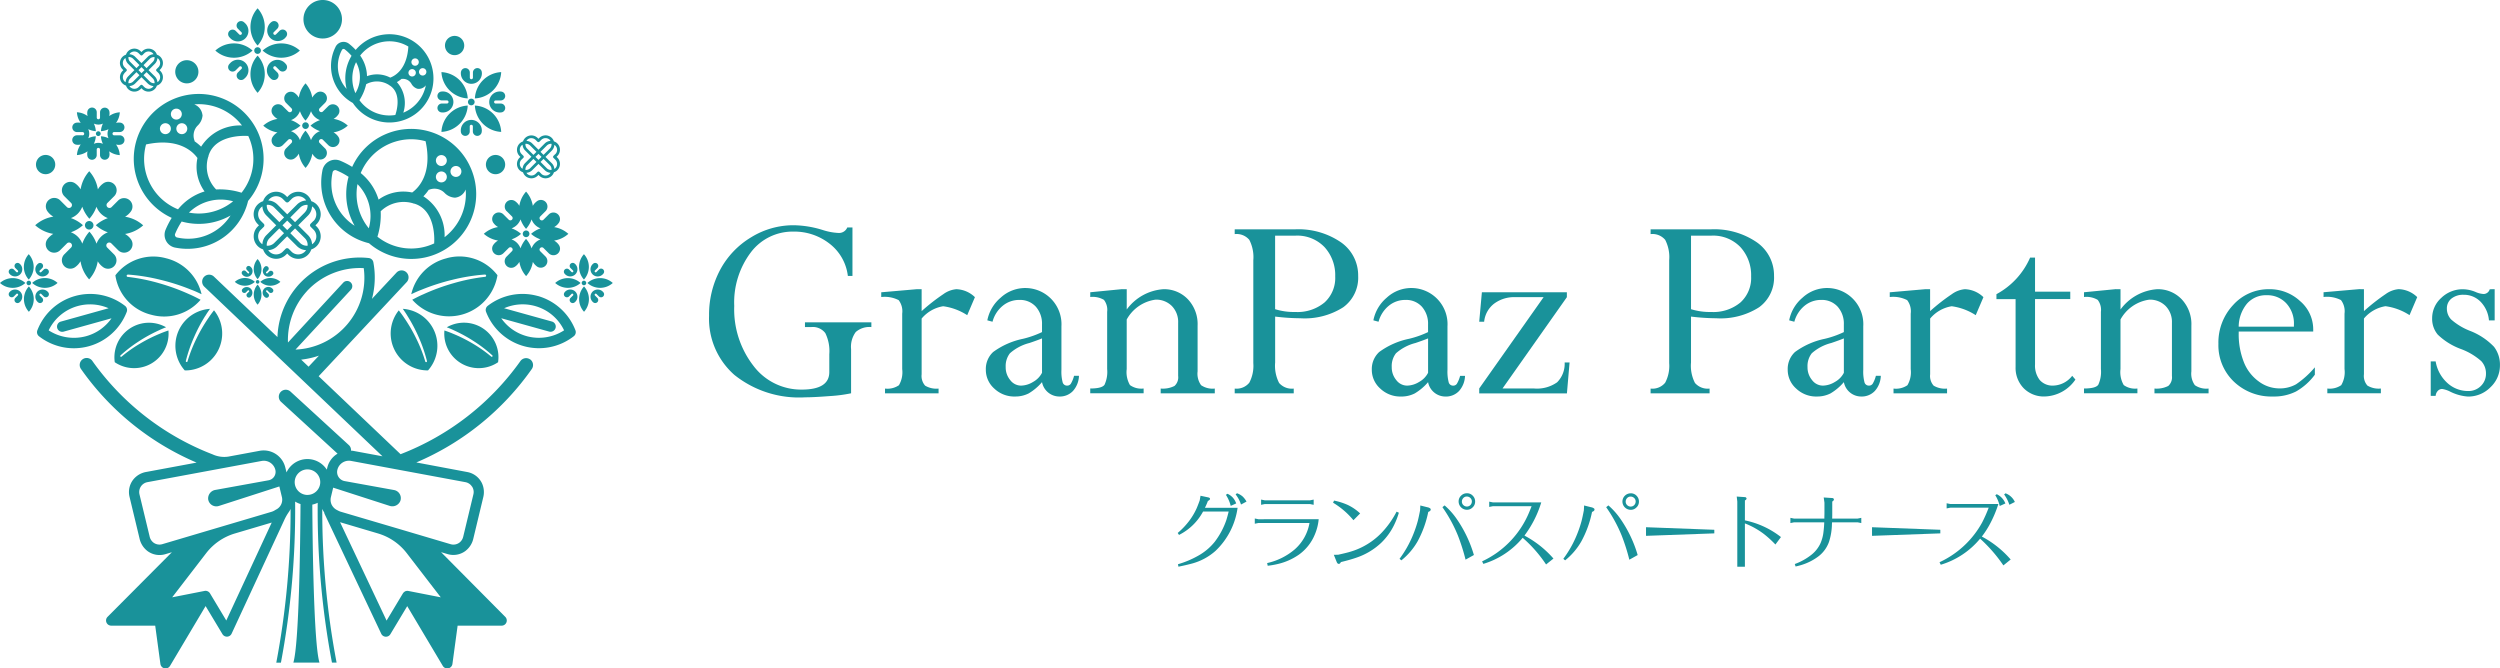 <svg xmlns="http://www.w3.org/2000/svg" width="203" height="54.276"><defs><clipPath id="a"><path data-name="長方形 24834" fill="none" d="M0 0h203v54.276H0z"/></clipPath></defs><g data-name="グループ 25681"><g data-name="グループ 25680" clip-path="url(#a)" fill="#19929a"><path data-name="パス 10272" d="M97.842 41.233h2.65a5.937 5.937 0 01-1.786 3.492 4.715 4.715 0 01-1.9 1.031q-.48.131-1.116.259l-.04-.2a7.61 7.61 0 001.633-.685 4.576 4.576 0 001.348-1.129 6.266 6.266 0 00.951-1.779q.1-.332.186-.685h-2.079a4.507 4.507 0 01-1.953 1.9l-.106-.161a6.052 6.052 0 00.983-1.049 5.385 5.385 0 00.539-.917q.1-.225.265-.677l.065-.378.625.133c.1.023.146.062.146.119s-.057.119-.172.172a5.392 5.392 0 01-.239.552m1.7-1.049l.127-.088a1.347 1.347 0 01.425.3 1.457 1.457 0 01.285.484l-.444.2a3.014 3.014 0 00-.393-.9m1.674.551l-.446.239a2.629 2.629 0 00-.438-.823l.113-.094a1.491 1.491 0 01.438.247 1.615 1.615 0 01.333.431"/><path data-name="パス 10273" d="M107.077 42.161a4.112 4.112 0 01-.313 1.241 3.777 3.777 0 01-1.3 1.641 4.972 4.972 0 01-1.726.758 6.858 6.858 0 01-.8.139l-.046-.219a5.166 5.166 0 002.238-1.109 3.69 3.69 0 001.2-2.145h-4.149l-.292.06v-.426l.292.061zm-.7-1.535l.292-.06v.425l-.292-.061h-3.682l-.294.061v-.426l.292.06z"/><path data-name="パス 10274" d="M108.324 40.647a5.3 5.3 0 011.109.352 3.944 3.944 0 011.01.691l-.544.551a6.442 6.442 0 00-1.654-1.421zm.559 4.987c-.045.1-.1.153-.172.153s-.126-.049-.167-.146l-.237-.59.353-.007q.537-.119.836-.2c.2-.056.4-.118.585-.19a5.78 5.78 0 002.351-1.666 7.352 7.352 0 00.97-1.441l.186.086a6.345 6.345 0 01-.4 1.023 5.118 5.118 0 01-1.036 1.421 5.465 5.465 0 01-2.026 1.209c-.314.11-.727.228-1.235.352"/><path data-name="パス 10275" d="M113.643 45.375a8.682 8.682 0 00.97-1.647 9.6 9.6 0 00.512-1.428c.057-.226.118-.513.186-.864l.019-.391.585.146a.477.477 0 01.239.113.14.14 0 01.02.073c0 .076-.065.139-.2.192a8.52 8.52 0 01-.862 2.384 5.427 5.427 0 01-1.322 1.548zm3.48-4.19l.179-.147a5.908 5.908 0 011.03 1.17 10.138 10.138 0 011.349 2.858l-.678.378a15.978 15.978 0 00-.618-1.952 11.562 11.562 0 00-1.262-2.311m2-1.129a.631.631 0 01.484.219.654.654 0 01.174.451.637.637 0 01-.227.5.628.628 0 01-.444.172.677.677 0 01-.67-.678.642.642 0 01.224-.491.65.65 0 01.459-.172m-.02.265a.376.376 0 00-.292.133.4.4 0 00-.106.272.385.385 0 00.131.3.4.4 0 00.273.107.388.388 0 00.3-.133.414.414 0 00.106-.28.376.376 0 00-.133-.292.394.394 0 00-.279-.106"/><path data-name="パス 10276" d="M123.788 43.489l.08.046a8.213 8.213 0 012.273 1.82l-.6.479a10.783 10.783 0 00-1.9-2.165 6.627 6.627 0 01-3.194 2.119l-.1-.207a7.583 7.583 0 003.818-3.978c.062-.146.129-.312.2-.5h-3.14l-.3.06v-.429l.3.061h3.925a8.719 8.719 0 01-1.361 2.689"/><path data-name="パス 10277" d="M126.942 45.375a8.681 8.681 0 00.97-1.647 9.6 9.6 0 00.512-1.428c.057-.226.118-.513.186-.864l.019-.391.585.146a.484.484 0 01.239.113.14.14 0 01.02.073c0 .076-.065.139-.2.192a8.478 8.478 0 01-.864 2.384 5.4 5.4 0 01-1.321 1.547zm3.48-4.19l.179-.147a5.908 5.908 0 011.03 1.17 10.1 10.1 0 011.348 2.862l-.677.378a15.978 15.978 0 00-.618-1.952 11.562 11.562 0 00-1.262-2.311m2-1.129a.632.632 0 01.486.219.654.654 0 01.174.451.637.637 0 01-.227.5.628.628 0 01-.444.172.677.677 0 01-.67-.678.675.675 0 01.682-.663m-.019.265a.376.376 0 00-.292.133.4.4 0 00-.106.272.385.385 0 00.131.3.4.4 0 00.273.107.388.388 0 00.3-.133.414.414 0 00.106-.28.376.376 0 00-.133-.292.394.394 0 00-.279-.106"/><path data-name="パス 10278" d="M139.202 43.018v.292l-5.546.2v-.7z"/><path data-name="パス 10279" d="M141.686 42.254a7.052 7.052 0 012.928 1.355l-.451.605a8.485 8.485 0 00-.923-.844 6.334 6.334 0 00-1.554-.87v3.52h-.618v-5.3l-.046-.4.665.046a.132.132 0 01.1.046.1.1 0 01.033.066c0 .058-.045.111-.133.159z"/><path data-name="パス 10280" d="M148.131 42.413h-2.457l-.293.06v-.424l.293.06h2.464c0-.186.007-.325.007-.419v-.876l-.06-.419.7.046a.142.142 0 01.1.046.112.112 0 01.028.073c0 .054-.045.109-.134.166v.963c0 .094 0 .234-.007.419h2.072l.293-.06v.425l-.293-.06h-2.079q-.006.034-.012.159a4.944 4.944 0 01-.24 1.434 2.564 2.564 0 01-.811 1.136 4.409 4.409 0 01-1.375.718 5.266 5.266 0 01-.524.139l-.066-.2a4.831 4.831 0 001.341-.744 2.546 2.546 0 00.758-.97 3.257 3.257 0 00.212-.75 8.492 8.492 0 00.08-.923"/><path data-name="パス 10281" d="M157.554 43.018v.292l-5.546.2v-.7z"/><path data-name="パス 10282" d="M160.921 43.566l.086.046a8.128 8.128 0 012.26 1.82l-.592.479a12.008 12.008 0 00-1.3-1.6q-.306-.318-.59-.572a6.607 6.607 0 01-3.195 2.119l-.1-.206a7.578 7.578 0 002.091-1.434 7.483 7.483 0 001.369-1.794 11.009 11.009 0 00.531-1.2h-3.114l-.3.06v-.418l.3.06h3.9a9.483 9.483 0 01-.756 1.754 7.6 7.6 0 01-.585.889m1.089-3.354l.121-.085a1.377 1.377 0 01.7.75l-.458.206a2.884 2.884 0 00-.36-.87m1.588.545l-.446.226a2.941 2.941 0 00-.425-.837l.114-.093a1.347 1.347 0 01.756.7"/><path data-name="パス 10283" d="M70.755 26.172v.386a1.684 1.684 0 00-1.266.4 2.019 2.019 0 00-.381 1.393v3.584a11.757 11.757 0 01-1.741.227q-1.28.1-1.981.1a8.4 8.4 0 01-5.75-1.816 6.073 6.073 0 01-2.06-4.79 7.742 7.742 0 01.9-3.746 6.828 6.828 0 012.52-2.644 6.527 6.527 0 013.432-.977 8.274 8.274 0 012.374.386 4.869 4.869 0 001.249.239.726.726 0 00.748-.443h.421v3.935h-.374a3.88 3.88 0 00-1.481-2.616 4.63 4.63 0 00-2.934-.984 4.246 4.246 0 00-3.462 1.685 6.752 6.752 0 00-1.349 4.353 7.479 7.479 0 001.561 4.862 4.841 4.841 0 003.921 1.929q2.237 0 2.237-1.422v-1.448a3.3 3.3 0 00-.324-1.717 1.267 1.267 0 00-1.141-.49h-.511v-.386z"/><path data-name="パス 10284" d="M74.837 23.483v1.78a15.823 15.823 0 011.766-1.38 2.1 2.1 0 011.051-.4 2.26 2.26 0 011.509.647l-.625 1.463a4.724 4.724 0 00-1.952-.726 2.888 2.888 0 00-1.749 1v4.526a1.179 1.179 0 00.284.922 1.777 1.777 0 001.091.237v.386h-4.349v-.386a1.639 1.639 0 001.129-.272 2.076 2.076 0 00.267-1.31v-4.5a1.491 1.491 0 00-.289-1.1 2.487 2.487 0 00-1.413-.251v-.385l2.883-.251z"/><path data-name="パス 10285" d="M82.399 32.198a2.356 2.356 0 01-1.658-.641 2.033 2.033 0 01-.691-1.55 1.872 1.872 0 01.594-1.424 6.218 6.218 0 012.425-1.073 7.8 7.8 0 001.542-.544v-.613a2.076 2.076 0 00-.5-1.448 1.729 1.729 0 00-1.341-.551 2.091 2.091 0 00-1.349.476 2.5 2.5 0 00-.829 1.295l-.421-.114a3.206 3.206 0 011.084-1.839 2.939 2.939 0 014.933 2.327v3.531a3.419 3.419 0 00.1 1.015.362.362 0 00.369.267.352.352 0 00.295-.153 2.4 2.4 0 00.26-.642h.4a1.926 1.926 0 01-.483 1.226 1.46 1.46 0 01-1.117.454 1.435 1.435 0 01-1.4-1.169 4.3 4.3 0 01-1.088.919 2.388 2.388 0 01-1.124.249m2.212-1.929v-2.79q-.35.147-1.022.374a3.782 3.782 0 00-1.584.835 1.686 1.686 0 00-.344 1.117 1.606 1.606 0 00.369 1.061 1.1 1.1 0 00.878.448 1.921 1.921 0 00.977-.3 1.77 1.77 0 00.726-.743"/><path data-name="パス 10286" d="M91.491 23.483v1.647a4.038 4.038 0 012.973-1.647 2.665 2.665 0 011.988.813 2.94 2.94 0 01.793 2.143v3.714a1.6 1.6 0 00.284 1.125 1.646 1.646 0 001.112.272v.386h-4.393v-.386a2.089 2.089 0 001.118-.21.932.932 0 00.3-.812v-4.309a1.852 1.852 0 00-.516-1.376 1.8 1.8 0 00-1.323-.511 3.159 3.159 0 00-2.338 1.612v4.025a2.09 2.09 0 00.264 1.3 1.573 1.573 0 001.109.277v.386h-4.334v-.386c.628 0 1.014-.1 1.157-.3a2.471 2.471 0 00.216-1.28v-4.642a1.32 1.32 0 00-.261-.974 1.8 1.8 0 00-1.112-.234v-.385l2.565-.251z"/><path data-name="パス 10287" d="M100.258 18.624h4.859a6.092 6.092 0 013.776 1.056 3.27 3.27 0 011.39 2.724 2.967 2.967 0 01-1.214 2.547 5.823 5.823 0 01-3.484.892 17.783 17.783 0 01-2.043-.137v3.731a3.049 3.049 0 00.322 1.66 1.364 1.364 0 001.187.455v.386h-4.793v-.386a1.33 1.33 0 001.186-.478 2.928 2.928 0 00.325-1.591v-8.349a3.064 3.064 0 00-.325-1.658 1.345 1.345 0 00-1.186-.466zm4.926.511h-1.645v5.971a5.171 5.171 0 001.645.227 3.433 3.433 0 002.367-.772 2.681 2.681 0 00.868-2.111 3.374 3.374 0 00-.862-2.378 3.064 3.064 0 00-2.372-.937"/><path data-name="パス 10288" d="M113.741 32.198a2.355 2.355 0 01-1.657-.641 2.03 2.03 0 01-.693-1.55 1.874 1.874 0 01.6-1.424 6.22 6.22 0 012.424-1.073 7.789 7.789 0 001.543-.544v-.613a2.077 2.077 0 00-.5-1.448 1.724 1.724 0 00-1.34-.551 2.092 2.092 0 00-1.351.476 2.52 2.52 0 00-.829 1.295l-.419-.114a3.2 3.2 0 011.084-1.839 2.938 2.938 0 014.932 2.329v3.531a3.466 3.466 0 00.1 1.015.364.364 0 00.369.267.35.35 0 00.295-.153 2.393 2.393 0 00.261-.642h.4a1.933 1.933 0 01-.482 1.226 1.463 1.463 0 01-1.118.454 1.434 1.434 0 01-1.4-1.169 4.3 4.3 0 01-1.089.919 2.384 2.384 0 01-1.124.249m2.213-1.929v-2.792q-.352.147-1.022.374a3.782 3.782 0 00-1.584.835 1.686 1.686 0 00-.345 1.117 1.613 1.613 0 00.369 1.061 1.107 1.107 0 00.88.448 1.921 1.921 0 00.977-.3 1.77 1.77 0 00.726-.743"/><path data-name="パス 10289" d="M120.329 23.732h6.9v.4l-5.225 7.413h2.562a2.834 2.834 0 001.869-.5 2.118 2.118 0 00.614-1.612h.4l-.215 2.509h-7.121v-.4l5.228-7.413h-2.3a2.712 2.712 0 00-1.734.539 2.123 2.123 0 00-.795 1.459h-.4z"/><path data-name="パス 10290" d="M134.029 18.624h4.859a6.092 6.092 0 013.773 1.056 3.27 3.27 0 011.39 2.724 2.967 2.967 0 01-1.214 2.547 5.823 5.823 0 01-3.484.892 17.783 17.783 0 01-2.043-.137v3.731a3.049 3.049 0 00.322 1.66 1.363 1.363 0 001.186.455v.386h-4.79v-.386a1.33 1.33 0 001.186-.478 2.93 2.93 0 00.324-1.591v-8.349a3.066 3.066 0 00-.324-1.658 1.346 1.346 0 00-1.186-.466zm4.926.511h-1.644v5.971a5.171 5.171 0 001.645.227 3.433 3.433 0 002.367-.772 2.681 2.681 0 00.868-2.111 3.374 3.374 0 00-.862-2.378 3.064 3.064 0 00-2.372-.937"/><path data-name="パス 10291" d="M147.512 32.198a2.352 2.352 0 01-1.657-.641 2.03 2.03 0 01-.693-1.55 1.874 1.874 0 01.591-1.424 6.22 6.22 0 012.424-1.073 7.789 7.789 0 001.543-.544v-.613a2.077 2.077 0 00-.5-1.448 1.726 1.726 0 00-1.34-.551 2.092 2.092 0 00-1.351.476 2.52 2.52 0 00-.829 1.295l-.419-.114a3.2 3.2 0 011.084-1.839 2.938 2.938 0 014.932 2.327v3.531a3.465 3.465 0 00.1 1.015.364.364 0 00.369.267.35.35 0 00.295-.153 2.393 2.393 0 00.261-.642h.4a1.933 1.933 0 01-.482 1.226 1.463 1.463 0 01-1.118.454 1.433 1.433 0 01-1.4-1.169 4.3 4.3 0 01-1.089.919 2.384 2.384 0 01-1.124.249m2.213-1.929v-2.79q-.352.147-1.022.374a3.773 3.773 0 00-1.584.835 1.686 1.686 0 00-.345 1.117 1.606 1.606 0 00.369 1.061 1.107 1.107 0 00.88.448 1.925 1.925 0 00.977-.3 1.77 1.77 0 00.726-.743"/><path data-name="パス 10292" d="M156.725 23.483v1.78a15.961 15.961 0 011.768-1.38 2.113 2.113 0 011.051-.4 2.261 2.261 0 011.51.647l-.625 1.463a4.73 4.73 0 00-1.952-.726 2.885 2.885 0 00-1.749 1v4.526a1.179 1.179 0 00.284.922 1.775 1.775 0 001.089.237v.386h-4.347v-.386a1.641 1.641 0 001.129-.272 2.076 2.076 0 00.267-1.31v-4.5a1.491 1.491 0 00-.289-1.1 2.487 2.487 0 00-1.413-.251v-.385l2.883-.251z"/><path data-name="パス 10293" d="M164.845 20.917h.4v2.769h2.861v.6h-2.861v5.3a1.9 1.9 0 00.386 1.276 1.376 1.376 0 001.1.448 2.013 2.013 0 001.532-.795l.261.306a3.123 3.123 0 01-2.486 1.373 2.3 2.3 0 01-1.714-.669 2.363 2.363 0 01-.658-1.726v-5.512h-1.555v-.4a6.169 6.169 0 002.736-2.973"/><path data-name="パス 10294" d="M172.186 23.483v1.647a4.038 4.038 0 012.973-1.647 2.665 2.665 0 011.988.813 2.94 2.94 0 01.793 2.143v3.714a1.6 1.6 0 00.284 1.125 1.646 1.646 0 001.112.272v.386h-4.393v-.386a2.089 2.089 0 001.118-.21.932.932 0 00.3-.812v-4.309a1.852 1.852 0 00-.516-1.376 1.8 1.8 0 00-1.323-.511 3.159 3.159 0 00-2.338 1.612v4.025a2.089 2.089 0 00.264 1.3 1.573 1.573 0 001.109.277v.386h-4.336v-.386c.628 0 1.014-.1 1.157-.3a2.471 2.471 0 00.216-1.28v-4.642a1.32 1.32 0 00-.261-.974 1.8 1.8 0 00-1.112-.234v-.385l2.565-.251z"/><path data-name="パス 10295" d="M187.966 29.826v.6a4.919 4.919 0 01-1.526 1.361 3.955 3.955 0 01-1.868.409 4.4 4.4 0 01-3.183-1.209 4.079 4.079 0 01-1.254-3.07 4.448 4.448 0 011.2-3.155 3.863 3.863 0 012.931-1.279 3.613 3.613 0 012.5.965 3.005 3.005 0 011.067 2.3v.17h-6.05v.114a6.166 6.166 0 00.415 2.367 3.53 3.53 0 001.207 1.571 2.809 2.809 0 001.658.568 2.693 2.693 0 001.379-.334 7.517 7.517 0 001.526-1.38m-6.185-3.3h4.483v-.159a2.4 2.4 0 00-.63-1.747 2.1 2.1 0 00-1.574-.647 2.045 2.045 0 00-1.605.682 2.983 2.983 0 00-.675 1.872"/><path data-name="パス 10296" d="M191.952 23.483v1.78a16.085 16.085 0 011.765-1.384 2.113 2.113 0 011.051-.4 2.258 2.258 0 011.51.647l-.625 1.463a4.73 4.73 0 00-1.952-.726 2.885 2.885 0 00-1.749 1v4.526a1.174 1.174 0 00.284.922 1.777 1.777 0 001.091.237v.386h-4.348v-.386a1.641 1.641 0 001.129-.272 2.076 2.076 0 00.267-1.31v-4.5a1.491 1.491 0 00-.289-1.1 2.487 2.487 0 00-1.413-.251v-.385l2.883-.251z"/><path data-name="パス 10297" d="M202.567 23.483v2.531h-.464a2.461 2.461 0 00-.682-1.515 1.882 1.882 0 00-1.373-.563 1.509 1.509 0 00-.987.306 1 1 0 00-.374.817 1.265 1.265 0 00.345.88 5.114 5.114 0 001.5.914 5.376 5.376 0 011.981 1.306 2.379 2.379 0 01.483 1.5 2.42 2.42 0 01-.772 1.787 2.524 2.524 0 01-1.827.755 3.824 3.824 0 01-1.442-.4 2.168 2.168 0 00-.647-.216.474.474 0 00-.362.159.658.658 0 00-.171.4h-.4v-2.8h.4a3.03 3.03 0 00.954 1.757 2.481 2.481 0 001.69.65 1.411 1.411 0 001.028-.409 1.368 1.368 0 00.414-1.012 1.457 1.457 0 00-.382-1.006 5.208 5.208 0 00-1.652-.984 5.36 5.36 0 01-1.883-1.172 1.992 1.992 0 01-.454-1.317 2.205 2.205 0 01.744-1.664 2.487 2.487 0 011.765-.7 2.742 2.742 0 011.032.227 1.849 1.849 0 00.647.159.523.523 0 00.488-.386z"/><path data-name="パス 10298" d="M25.713 16.601a1.114 1.114 0 00-.434-.265 1.121 1.121 0 00-1.857-.434l-.1.1-.1-.1a1.119 1.119 0 00-1.859.434 1.119 1.119 0 00-.434 1.859l.1.1-.1.1a1.127 1.127 0 000 1.592 1.108 1.108 0 00.434.265 1.114 1.114 0 00.265.434 1.128 1.128 0 001.593 0l.1-.1.1.1a1.118 1.118 0 001.857-.434 1.1 1.1 0 00.434-.265 1.127 1.127 0 000-1.592l-.1-.1.1-.1a1.128 1.128 0 000-1.593m-.954.64l-.8.8-.385-.385.8-.8a.762.762 0 01.6-.219.761.761 0 01-.219.6m.219 2.713a.76.76 0 01-.6-.218l-.8-.8.3-.3.086-.085.8.8a.757.757 0 01.219.6m-3.317 0a.757.757 0 01.219-.6l.8-.8.385.385-.8.8a.765.765 0 01-.6.218m0-3.317c.02 0 .041-.005.061-.005a.764.764 0 01.543.224l.8.8-.385.385-.8-.8a.761.761 0 01-.219-.6m1.658 2.043l-.385-.385.385-.385.385.385-.235.239zm-.9-2.749a.766.766 0 01.543.226l.228.228a.18.18 0 00.255 0l.228-.228a.766.766 0 011.084 0 .708.708 0 01.1.121 1.122 1.122 0 00-.738.324l-.8.8-.8-.8a1.122 1.122 0 00-.738-.324.708.708 0 01.1-.121.76.76 0 01.541-.226m-1.242 2.72l.23-.228a.18.18 0 000-.255l-.23-.228a.768.768 0 010-1.084.853.853 0 01.122-.1 1.12 1.12 0 00.324.738l.8.8-.8.8a1.122 1.122 0 00-.324.738.842.842 0 01-.122-.1.77.77 0 010-1.085m2.489 1.787l-.228-.23a.183.183 0 00-.255 0l-.228.23a.768.768 0 01-1.084 0 .716.716 0 01-.1-.122 1.113 1.113 0 00.738-.324l.8-.8.8.8a1.116 1.116 0 00.738.324.716.716 0 01-.1.122.768.768 0 01-1.084 0m1.785-2.5l-.228.228a.18.18 0 000 .255l.228.228a.763.763 0 01-.117 1.189 1.108 1.108 0 00-.324-.738l-.8-.8.8-.8a1.106 1.106 0 00.324-.738.785.785 0 01.122.1.768.768 0 010 1.084"/><path data-name="パス 10299" d="M42.19 13.82a.713.713 0 00.279.171.714.714 0 00.17.277.722.722 0 001.02 0l.065-.065.065.065a.722.722 0 001.02 0 .706.706 0 00.17-.279.694.694 0 00.279-.17.722.722 0 000-1.02l-.065-.065.065-.065a.722.722 0 000-1.02.709.709 0 00-.279-.17.692.692 0 00-.17-.277.721.721 0 00-1.02 0l-.065.066-.065-.061a.72.72 0 00-1.02 0 .7.7 0 00-.17.277.709.709 0 00-.279.17.722.722 0 000 1.02l.065.065-.065.065a.722.722 0 000 1.02m.612-.409l.513-.513.245.247-.512.513a.489.489 0 01-.383.137.483.483 0 01.137-.383m-.137-1.735a.339.339 0 01.036-.007.5.5 0 01.348.143l.512.513-.245.247-.513-.513a.483.483 0 01-.137-.383m2.118 0a.482.482 0 01-.135.383l-.515.513-.245-.247.513-.513a.482.482 0 01.382-.137m0 2.119a.487.487 0 01-.382-.137l-.513-.513.211-.211.034-.036.515.513a.482.482 0 01.135.383m-1.059-.813l-.247-.247.247-.245.247.245-.178.178zm.228 1.124l-.147-.146a.114.114 0 00-.162 0l-.147.147a.492.492 0 01-.694 0 .52.52 0 01-.053-.08.715.715 0 00.462-.207l.513-.513.513.513a.718.718 0 00.462.207.511.511 0 01-.052.08.492.492 0 01-.7 0m1.142-1.6l-.146.146a.115.115 0 000 .163l.146.146a.491.491 0 010 .7.444.444 0 01-.078.052.717.717 0 00-.207-.462l-.513-.513.513-.513a.711.711 0 00.207-.46.381.381 0 01.078.052.491.491 0 010 .7m-1.941-1.3a.489.489 0 01.346.143l.144.143a.116.116 0 00.162 0l.147-.147a.493.493 0 01.7 0 .511.511 0 01.052.08.709.709 0 00-.462.206l-.513.513-.513-.513a.709.709 0 00-.462-.206.52.52 0 01.053-.08.49.49 0 01.348-.143m-.8 1.742l.146-.146a.115.115 0 000-.163l-.144-.143a.493.493 0 010-.7.43.43 0 01.08-.052.706.706 0 00.206.46l.513.513-.513.513a.709.709 0 00-.206.462.511.511 0 01-.08-.052.493.493 0 010-.7"/><path data-name="パス 10300" d="M9.954 6.781a.719.719 0 00.279.17.709.709 0 00.167.278.722.722 0 001.02 0l.065-.065.065.065a.722.722 0 001.02 0 .706.706 0 00.17-.279.709.709 0 00.279-.17.722.722 0 000-1.02l-.065-.065.065-.065a.722.722 0 000-1.02.709.709 0 00-.279-.17.706.706 0 00-.17-.279.722.722 0 00-1.02 0l-.065.065-.065-.065a.716.716 0 00-1.19.279.716.716 0 00-.279 1.19l.065.065-.065.065a.722.722 0 000 1.02m.615-.407l.513-.513.245.247-.512.512a.486.486 0 01-.383.138.483.483 0 01.137-.384m-.137-1.736a.339.339 0 01.036-.007.492.492 0 01.348.143l.512.513-.245.247-.513-.513a.483.483 0 01-.137-.383m2.118 0a.479.479 0 01-.137.383l-.511.513-.247-.245.511-.515a.482.482 0 01.382-.137m0 2.119a.483.483 0 01-.382-.138l-.513-.512.249-.246.512.513a.479.479 0 01.137.383M11.488 5.45l.247.245-.07.07-.176.176-.247-.247zm.228 1.616l-.147-.146a.114.114 0 00-.162 0l-.147.146a.489.489 0 01-.694 0 .451.451 0 01-.053-.078.715.715 0 00.462-.207l.513-.513.513.513a.718.718 0 00.462.207.387.387 0 01-.053.078.489.489 0 01-.694 0m1.142-1.6l-.146.147a.115.115 0 000 .163l.146.146a.489.489 0 010 .694.387.387 0 01-.078.053.717.717 0 00-.207-.462l-.513-.511.513-.513a.714.714 0 00.207-.46.381.381 0 01.078.052.489.489 0 010 .694m-1.945-1.287a.489.489 0 01.346.143l.147.146a.115.115 0 00.162 0l.147-.147a.492.492 0 01.694 0 .438.438 0 01.053.08.709.709 0 00-.462.206l-.513.513-.513-.513a.707.707 0 00-.462-.206.519.519 0 01.053-.08.49.49 0 01.348-.143m-.8 1.742l.15-.15a.115.115 0 000-.163l-.146-.147a.492.492 0 010-.694.519.519 0 01.08-.053.707.707 0 00.203.466l.513.513-.513.514a.709.709 0 00-.2.464.438.438 0 01-.08-.053.492.492 0 010-.694"/><path data-name="パス 10301" d="M10.384 22.294a15.646 15.646 0 012.626.421 17.606 17.606 0 012.533.817c.28.1.552.231.823.358a3.9 3.9 0 00-2.88-2.919 3.878 3.878 0 00-4.118 1.384 3.878 3.878 0 002.93 3.208 3.9 3.9 0 003.99-1.222c-.3-.154-.593-.309-.9-.439a17.31 17.31 0 00-2.451-.9 15.422 15.422 0 00-2.561-.517h-.008a.094.094 0 01-.084-.1.093.093 0 01.1-.084"/><path data-name="パス 10302" d="M11.263 27.722a12.388 12.388 0 011.641-.9c.19-.093.385-.171.581-.248a2.806 2.806 0 00-4.166 2.838 2.8 2.8 0 004.357-2.579c-.222.078-.444.154-.659.248a12.162 12.162 0 00-1.644.819 10.85 10.85 0 00-1.5 1.059.065.065 0 01-.093-.007.066.066 0 01.005-.092 10.985 10.985 0 011.483-1.14"/><path data-name="パス 10303" d="M16.679 25.644c.114-.2.243-.379.373-.565a3.007 3.007 0 00-2.049 5 3 3 0 002.374-4.883c-.154.2-.308.4-.444.613a12.931 12.931 0 00-.987 1.7 11.715 11.715 0 00-.718 1.835.071.071 0 01-.138-.036 11.854 11.854 0 01.654-1.9 13.111 13.111 0 01.935-1.777"/><path data-name="パス 10304" d="M36.274 20.97a3.9 3.9 0 00-2.88 2.919c.271-.126.543-.252.823-.358a17.6 17.6 0 012.533-.816 15.626 15.626 0 012.626-.422.1.1 0 01.1.085.094.094 0 01-.084.1h-.005a15.4 15.4 0 00-2.561.519 17.142 17.142 0 00-2.451.9c-.308.13-.6.285-.9.44a3.984 3.984 0 006.919-1.988 3.878 3.878 0 00-4.118-1.384"/><path data-name="パス 10305" d="M39.891 28.96a10.817 10.817 0 00-1.5-1.059 12.256 12.256 0 00-1.645-.819c-.215-.094-.438-.171-.659-.248a2.8 2.8 0 004.357 2.579 2.8 2.8 0 00-4.165-2.838c.2.077.391.155.58.248a12.223 12.223 0 011.641.9 11 11 0 011.482 1.138.067.067 0 01-.088.1"/><path data-name="パス 10306" d="M34.62 29.402a.07.07 0 01-.088-.049 11.551 11.551 0 00-.721-1.839 12.931 12.931 0 00-.987-1.7c-.137-.212-.291-.413-.443-.612a3 3 0 002.375 4.875 3.008 3.008 0 00-2.05-5c.13.186.259.37.373.565a13.351 13.351 0 01.937 1.777 11.719 11.719 0 01.653 1.9.07.07 0 01-.049.085"/><path data-name="パス 10307" d="M43.029 29.174a.567.567 0 00-.784.163 21.384 21.384 0 01-9.7 7.536l-.017.009-6.653-6.331 7.161-7.657a.566.566 0 00-.827-.772l-2.006 2.145a6.707 6.707 0 00.113-2.973.427.427 0 00-.37-.342 6.686 6.686 0 00-7.417 6.416l-5.141-4.892a.566.566 0 10-.78.819l14.45 13.756-2.39-.443c-.056-.011-.109-.009-.165-.015a.552.552 0 00-.174-.45l-4.734-4.34a.566.566 0 10-.764.835l4.579 4.2a1.8 1.8 0 00-.831 1.122l-.042.176a1.871 1.871 0 00-3.271.222l-.1-.4a1.805 1.805 0 00-2.071-1.355l-2.567.476a2.266 2.266 0 01-1.3-.2h-.005a21.384 21.384 0 01-9.7-7.536.566.566 0 10-.946.62 21.99 21.99 0 009.387 7.6l-4.081.758a1.725 1.725 0 00-1.022.572 1.644 1.644 0 00-.342 1.453l.813 3.387a1.744 1.744 0 00.661 1.024 1.637 1.637 0 001.436.241l.528-.157-5.223 5.247a.419.419 0 00.3.715h3.569l.422 3.109a.422.422 0 00.332.356.457.457 0 00.084.008.418.418 0 00.361-.2l2.893-4.863 1.371 2.283a.418.418 0 00.36.2h.023a.422.422 0 00.358-.243l4.26-9.192a4.076 4.076 0 01.364-.653 1.567 1.567 0 00.164-.282 66.018 66.018 0 01-1.161 12.482h.377a66.86 66.86 0 001.154-13.08 1.876 1.876 0 00.437.2c-.02 3.1-.114 11.351-.582 12.876h2.122c-.466-1.518-.563-9.692-.582-12.829a1.883 1.883 0 00.437-.149 66.65 66.65 0 001.158 12.977h.377a65.869 65.869 0 01-1.164-12.482 1.819 1.819 0 00.157.287.45.45 0 00.037.134l4.595 9.719a.422.422 0 00.358.24h.021a.418.418 0 00.36-.2l1.371-2.283 2.892 4.859a.42.42 0 00.361.2.471.471 0 00.085-.008.422.422 0 00.332-.356l.422-3.109h3.569a.419.419 0 00.3-.715l-5.213-5.254.528.157a1.637 1.637 0 001.432-.241 1.744 1.744 0 00.661-1.024l.8-3.333a1.717 1.717 0 00-.106-1.165 1.647 1.647 0 00-1.189-.9l-4.137-.778a21.99 21.99 0 009.387-7.6.566.566 0 00-.162-.783M18.375 50.385l-1.324-2.206-.009-.012-.007-.016c-.007-.011-.017-.016-.024-.025a.407.407 0 00-.046-.049.308.308 0 00-.04-.029.448.448 0 00-.054-.032l-.046-.019a.369.369 0 00-.061-.015.219.219 0 00-.05-.007h-.021a.418.418 0 00-.081.008l-2.631.519 2.761-3.586a4.6 4.6 0 012.335-1.6l2.987-.885zm4.056-9.017l-.15.089a1.03 1.03 0 01-.228.1l-4.773 1.414-4.1 1.215a.813.813 0 01-.731-.137.854.854 0 01-.3-.49l-.823-3.418a.816.816 0 01.644-.99l9.273-1.721a1.018 1.018 0 01.178-.016.967.967 0 01.938.74.694.694 0 01-.552.845l-4.324.783a.7.7 0 00-.578.77.669.669 0 00.866.532l4.912-1.584.206.857a.895.895 0 01-.458 1.014m2.537-1.182a1.037 1.037 0 111.036-1.038 1.039 1.039 0 01-1.036 1.036m.088-10.411l-.6-.573a6.779 6.779 0 001.442-.325zm-.135-6.135a5.861 5.861 0 014.615-1.869 5.837 5.837 0 01-5.541 6.614l4.5-4.861a.423.423 0 00-.622-.574l-4.491 4.861a5.875 5.875 0 011.543-4.171m8.229 24.344a.368.368 0 00-.126-.005c-.013 0-.025.007-.038.009a.39.39 0 00-.08.021 1.9 1.9 0 00-.1.065.472.472 0 00-.036.037c-.013.015-.028.027-.04.042l-.007.015-.009.011-1.328 2.213-3.777-7.99 3.081.913a4.591 4.591 0 012.334 1.6l2.762 3.586zm5.176-8.477a.805.805 0 01.109.634l-.82 3.414a.864.864 0 01-.3.494.811.811 0 01-.732.138l-4.1-1.215-4.821-1.422a1.008 1.008 0 01-.18-.073l-.111-.057a.96.96 0 01-.458-.47.951.951 0 01-.046-.59l.183-.764 4.581 1.478a.7.7 0 00.873-.4.669.669 0 00-.511-.884l-4-.724a.747.747 0 01-.602-.916.964.964 0 011.114-.724l9.279 1.724a.808.808 0 01.536.358"/><path data-name="パス 10308" d="M29.968 19.754a5.268 5.268 0 008.145-6.35.2.2 0 00-.025-.053 5.267 5.267 0 00-9.49.2 7.072 7.072 0 00-.97-.5 1.049 1.049 0 00-.926.058 1.062 1.062 0 00-.529.776 5.054 5.054 0 003.8 5.867m5.29.009a4.4 4.4 0 01-4.616-.541 5.946 5.946 0 00.265-2.064 2.673 2.673 0 012.663-.637l.011.021.023-.012c.034.011.068.017.1.028 1.746.59 1.55 3.13 1.547 3.155s.005.033.005.05m1.76-6.283a.444.444 0 11-.443.444.445.445 0 01.443-.444m-1.183-.886a.443.443 0 11-.443.443.443.443 0 01.443-.443m0 1.331a.444.444 0 11-.443.443.444.444 0 01.443-.443m-1.01 1.49a1.165 1.165 0 011.157.146q.056.046.111.1a1.253 1.253 0 00.812.39h.06a1.033 1.033 0 00.843-.663c.009.121.019.243.019.366a4.429 4.429 0 01-1.73 3.508 3.741 3.741 0 00-1.721-3.318 3.824 3.824 0 00.44-.54zm-1.439-4.106a4.416 4.416 0 011.169.162c.567 2.623-.565 3.783-1.089 4.162a3.424 3.424 0 00-2.728.577 4.439 4.439 0 00-1.451-2.156 4.444 4.444 0 014.1-2.745m-4.362 3.645a3.682 3.682 0 01.919 3.586 4.411 4.411 0 01-.994-2.793 4.456 4.456 0 01.074-.793m-2.023-.946a.219.219 0 01.113-.165.211.211 0 01.106-.029.215.215 0 01.082.016 5.994 5.994 0 011 .531 5.206 5.206 0 00.49 3.971 4.07 4.07 0 01-1.79-4.324"/><path data-name="パス 10309" d="M27.235 3.834a3.431 3.431 0 001.416 4.528 3.576 3.576 0 006.481-2.671.105.105 0 00-.007-.038 3.576 3.576 0 00-6.243-1.6 4.637 4.637 0 00-.544-.5.714.714 0 00-.617-.131.725.725 0 00-.487.411m7.284 3.338a3.011 3.011 0 01-1.77 1.98 2.541 2.541 0 00-.521-2.484 2.614 2.614 0 00.391-.273v.015a.788.788 0 01.73.306c.019.025.037.054.056.082a.847.847 0 00.46.4l.04.011a.7.7 0 00.671-.281c-.016.081-.032.162-.054.243m-.487-1.417a.3.3 0 11.21.371.3.3 0 01-.21-.371m-.616-.793a.3.3 0 11.21.37.3.3 0 01-.21-.37m-.241.87a.3.3 0 11.208.37.3.3 0 01-.208-.37m-.754-2.368a2.942 2.942 0 01.735.318c-.107 1.819-1.059 2.371-1.47 2.522a2.325 2.325 0 00-1.887-.117 3.011 3.011 0 00-.556-1.674 3.013 3.013 0 013.18-1.048m-2.689 3.373a1.819 1.819 0 011.859.069v.015h.017c.02.012.04.023.061.037 1.035.7.443 2.328.438 2.344a.268.268 0 00-.005.034 2.993 2.993 0 01-2.92-1.2 4.024 4.024 0 00.548-1.3m-1.016-1.278a2.942 2.942 0 01.194-.507 2.505 2.505 0 01-.052 2.514 3 3 0 01-.142-2.007m-.854-1.58a.159.159 0 01.076 0 .169.169 0 01.05.027 4.066 4.066 0 01.556.528 3.608 3.608 0 00-.377.872 3.571 3.571 0 00-.025 1.815 2.765 2.765 0 01-.383-3.154.156.156 0 01.1-.088"/><path data-name="パス 10310" d="M10.861 12.897a5.279 5.279 0 003.082 4.794 7 7 0 00-.5.97 1.061 1.061 0 00.835 1.454 5.052 5.052 0 005.867-3.8 5.268 5.268 0 00-6.348-8.138.152.152 0 00-.052.025 5.277 5.277 0 00-2.884 4.7m3.537 6.387a.226.226 0 01-.165-.113.213.213 0 01-.013-.188 5.943 5.943 0 01.531-1 5.2 5.2 0 003.971-.491 4.07 4.07 0 01-4.324 1.791m1.739-1.949a4.336 4.336 0 01-.793-.076 3.685 3.685 0 013.586-.918 4.411 4.411 0 01-2.793.994m3.968-6.3a.308.308 0 00.05-.007 4.4 4.4 0 01-.541 4.617 5.915 5.915 0 00-2.064-.265 2.675 2.675 0 01-.637-2.664l.021-.009-.012-.024c.011-.033.017-.066.028-.1.59-1.747 3.13-1.55 3.155-1.547m-3.67-1.72a1.031 1.031 0 00-.66-.843 4.04 4.04 0 01.366-.019 4.425 4.425 0 013.508 1.73 3.739 3.739 0 00-3.318 1.721 3.921 3.921 0 00-.54-.442l.019-.008a1.165 1.165 0 01.146-1.157q.046-.056.1-.111a1.256 1.256 0 00.39-.812v-.061m-.411 3.5a3.424 3.424 0 00.577 2.728 4.44 4.44 0 00-2.157 1.451 4.412 4.412 0 01-2.594-5.268c2.623-.567 3.783.565 4.162 1.089m-.816-2.368a.444.444 0 11-.444-.444.444.444 0 01.444.444m-.888-1.628a.444.444 0 11-.443.444.443.443 0 01.443-.444m-.888 1.183a.444.444 0 11-.444.444.444.444 0 01.444-.444"/><path data-name="パス 10311" d="M43.663 24.035a4.612 4.612 0 00-4.06.8.424.424 0 00-.135.486 4.6 4.6 0 007.122 1.982.424.424 0 00.135-.486 4.621 4.621 0 00-3.062-2.786m-.908 3.261a3.706 3.706 0 01-2.054-1.45l3.889 1.083a.427.427 0 00.114.015.423.423 0 00.113-.831l-3.883-1.08a3.755 3.755 0 012.5-.183 3.716 3.716 0 012.37 1.977 3.762 3.762 0 01-3.05.47"/><path data-name="パス 10312" d="M10.291 25.325a.424.424 0 00-.135-.486 4.6 4.6 0 00-7.122 1.982.423.423 0 00.135.486 4.6 4.6 0 007.122-1.982m-6.338 1.5a3.714 3.714 0 012.368-1.977 3.766 3.766 0 012.5.182L4.94 26.113a.423.423 0 00.227.816l3.889-1.083a3.717 3.717 0 01-2.054 1.45 3.772 3.772 0 01-3.05-.47"/><path data-name="パス 10313" d="M20.117 22.181l-.158-.157a.194.194 0 00-.3.244.429.429 0 00.05.06.461.461 0 10.654-.649.472.472 0 00-.064-.052.194.194 0 00-.244.3l.157.158a.07.07 0 01-.1.1"/><path data-name="パス 10314" d="M21.719 23.593l.158.158a.2.2 0 00.3-.245.429.429 0 00-.05-.06.461.461 0 10-.654.649.389.389 0 00.064.052.194.194 0 00.244-.3l-.157-.158a.07.07 0 11.1-.1"/><path data-name="パス 10315" d="M21.781 21.929a.2.2 0 00-.245-.3.419.419 0 00-.06.049.467.467 0 00-.013.645.461.461 0 00.662.009.575.575 0 00.053-.062.2.2 0 00-.3-.245l-.157.158a.067.067 0 01-.1 0 .067.067 0 010-.1z"/><path data-name="パス 10316" d="M20.055 23.847a.2.2 0 00.245.3.419.419 0 00.06-.049.467.467 0 00.013-.645.462.462 0 00-.662-.011.587.587 0 00-.053.064.2.2 0 00.3.245l.157-.158a.069.069 0 01.1 0 .067.067 0 010 .1z"/><path data-name="パス 10317" d="M20.918 21.036a1.218 1.218 0 000 1.631 1.218 1.218 0 000-1.631"/><path data-name="パス 10318" d="M21.231 23.924a1.218 1.218 0 00-.313-.815 1.218 1.218 0 000 1.631 1.224 1.224 0 00.313-.816"/><path data-name="パス 10319" d="M21.953 22.574a1.224 1.224 0 00-.816.313 1.218 1.218 0 001.631 0 1.218 1.218 0 00-.815-.313"/><path data-name="パス 10320" d="M19.882 22.574a1.218 1.218 0 00-.815.313 1.216 1.216 0 001.629 0 1.218 1.218 0 00-.815-.313"/><path data-name="パス 10321" d="M20.772 22.887a.146.146 0 10.146-.146.146.146 0 00-.146.146"/><path data-name="パス 10322" d="M.811 22.274a.589.589 0 00.815.016.582.582 0 00.012-.836.551.551 0 00-.08-.068.247.247 0 00-.309.381l.2.2a.086.086 0 010 .121.087.087 0 01-.122 0l-.2-.2a.246.246 0 00-.379.31.687.687 0 00.064.076"/><path data-name="パス 10323" d="M3.121 24.57a.246.246 0 00.309-.379l-.2-.2a.086.086 0 01.122-.122l.2.2a.247.247 0 00.381-.309.675.675 0 00-.064-.077.59.59 0 00-.815-.016.583.583 0 00-.012.837.621.621 0 00.08.066"/><path data-name="パス 10324" d="M3.429 21.768a.246.246 0 00-.309-.379.582.582 0 10.743.89.561.561 0 00.068-.081.247.247 0 00-.381-.309l-.2.2a.087.087 0 01-.122 0 .086.086 0 010-.121z"/><path data-name="パス 10325" d="M.815 23.679a.632.632 0 00-.068.08.247.247 0 00.381.31l.2-.2a.083.083 0 01.121 0 .086.086 0 010 .121l-.2.2a.246.246 0 00.31.379.566.566 0 00.076-.064.582.582 0 10-.82-.827"/><path data-name="パス 10326" d="M2.734 21.67a1.54 1.54 0 00-.4-1.03 1.536 1.536 0 000 2.06 1.546 1.546 0 00.4-1.031"/><path data-name="パス 10327" d="M1.944 24.287a1.534 1.534 0 00.4 1.03 1.534 1.534 0 000-2.059 1.534 1.534 0 00-.4 1.03"/><path data-name="パス 10328" d="M3.644 23.374a1.54 1.54 0 001.031-.4 1.538 1.538 0 00-2.062 0 1.54 1.54 0 001.031.4"/><path data-name="パス 10329" d="M2.06 22.978a1.54 1.54 0 00-2.06 0 1.54 1.54 0 002.06 0"/><path data-name="パス 10330" d="M2.155 22.978a.184.184 0 10.184-.184.184.184 0 00-.184.184"/><path data-name="パス 10331" d="M46.407 22.087l-.2-.2a.246.246 0 00-.379.31.566.566 0 00.064.076.582.582 0 10.827-.82.633.633 0 00-.08-.068.247.247 0 00-.31.381l.2.2a.083.083 0 010 .121.086.086 0 01-.121 0"/><path data-name="パス 10332" d="M48.948 23.683a.589.589 0 00-.815-.016.583.583 0 00-.013.836.643.643 0 00.081.068.247.247 0 00.309-.38l-.2-.2a.086.086 0 010-.121.087.087 0 01.122 0l.2.2a.247.247 0 00.381-.31.686.686 0 00-.064-.076"/><path data-name="パス 10333" d="M48.943 22.277a.538.538 0 00.068-.08.246.246 0 00-.381-.309l-.2.2a.083.083 0 01-.121 0 .088.088 0 010-.121l.2-.2a.247.247 0 00-.312-.379.664.664 0 00-.076.064.588.588 0 00-.016.813.582.582 0 00.836.013"/><path data-name="パス 10334" d="M45.895 23.679a.528.528 0 00-.066.08.246.246 0 00.379.31l.2-.2a.083.083 0 01.121 0 .086.086 0 010 .121l-.2.2a.246.246 0 00.31.379.566.566 0 00.076-.064.582.582 0 10-.82-.827"/><path data-name="パス 10335" d="M47.816 21.67a1.534 1.534 0 00-.4-1.03 1.536 1.536 0 000 2.06 1.54 1.54 0 00.4-1.031"/><path data-name="パス 10336" d="M47.024 24.287a1.534 1.534 0 00.4 1.03 1.534 1.534 0 000-2.059 1.534 1.534 0 00-.4 1.03"/><path data-name="パス 10337" d="M47.698 22.978a1.54 1.54 0 002.06 0 1.54 1.54 0 00-2.06 0"/><path data-name="パス 10338" d="M45.081 22.978a1.54 1.54 0 002.06 0 1.54 1.54 0 00-2.06 0"/><path data-name="パス 10339" d="M47.234 22.978a.184.184 0 10.184-.184.184.184 0 00-.184.184"/><path data-name="パス 10340" d="M37.43 5.822a.855.855 0 101.7.151.959.959 0 00-.013-.153.361.361 0 00-.715.073v.413a.126.126 0 11-.252 0v-.412a.361.361 0 00-.715-.072"/><path data-name="パス 10341" d="M37.416 10.591a.826.826 0 00.013.153.361.361 0 00.715-.073v-.413a.126.126 0 11.252 0v.413a.361.361 0 00.715.072 1.008 1.008 0 00.015-.145.865.865 0 00-.828-.862.855.855 0 00-.881.854"/><path data-name="パス 10342" d="M39.726 8.255a.854.854 0 00.854.881.973.973 0 00.153-.013.361.361 0 00-.073-.715h-.413a.126.126 0 010-.252h.413a.361.361 0 00.072-.715.856.856 0 00-1.006.815"/><path data-name="パス 10343" d="M36.296 8.407h-.413a.361.361 0 00-.072.715.846.846 0 00.143.013.864.864 0 00.862-.828.855.855 0 00-.854-.881.96.96 0 00-.153.013.361.361 0 00.073.715h.413a.126.126 0 010 .252"/><path data-name="パス 10344" d="M40.039 7.334a2.254 2.254 0 00.658-1.479 2.257 2.257 0 00-2.137 2.137 2.254 2.254 0 001.479-.658"/><path data-name="パス 10345" d="M35.844 10.711a2.257 2.257 0 002.137-2.14 2.257 2.257 0 00-2.137 2.14"/><path data-name="パス 10346" d="M40.697 10.711a2.257 2.257 0 00-2.137-2.14 2.257 2.257 0 002.137 2.14"/><path data-name="パス 10347" d="M37.981 7.992a2.257 2.257 0 00-2.137-2.137 2.257 2.257 0 002.137 2.137"/><path data-name="パス 10348" d="M38.46 8.473a.27.27 0 10-.382 0 .271.271 0 00.382 0"/><path data-name="パス 10349" d="M23.153 3.078a.748.748 0 00.1-.118.361.361 0 00-.557-.454l-.292.292a.126.126 0 01-.178-.178l.292-.292a.361.361 0 00-.455-.556.886.886 0 00-.111.092.865.865 0 00-.023 1.2.854.854 0 001.226.019"/><path data-name="パス 10350" d="M19.318 5.884a.362.362 0 00.455.557 1.033 1.033 0 00.111-.093.855.855 0 10-1.2-1.214.813.813 0 00-.1.118.361.361 0 00.557.454l.292-.292a.126.126 0 01.178.178z"/><path data-name="パス 10351" d="M22.403 5.415l.292.292a.362.362 0 00.557-.455.9.9 0 00-.093-.111.854.854 0 10-1.213 1.2.9.9 0 00.117.1.362.362 0 00.455-.557l-.293-.292a.128.128 0 010-.178.126.126 0 01.178 0"/><path data-name="パス 10352" d="M18.675 3.073a.855.855 0 101.214-1.2 1.03 1.03 0 00-.118-.1.361.361 0 00-.454.557l.292.292a.126.126 0 01-.178.178l-.292-.292a.362.362 0 00-.557.455.919.919 0 00.093.111"/><path data-name="パス 10353" d="M21.327 4.106a2.255 2.255 0 003.022 0 2.255 2.255 0 00-3.022 0"/><path data-name="パス 10354" d="M20.507 4.106a2.255 2.255 0 00-3.022 0 2.255 2.255 0 003.022 0"/><path data-name="パス 10355" d="M20.918 7.538a2.255 2.255 0 000-3.022 2.255 2.255 0 000 3.022"/><path data-name="パス 10356" d="M21.498 2.186a2.25 2.25 0 00-.581-1.511 2.259 2.259 0 000 3.022 2.25 2.25 0 00.581-1.511"/><path data-name="パス 10357" d="M21.185 4.106a.27.27 0 10-.269.269.27.27 0 00.269-.269"/><path data-name="パス 10358" d="M6.691 10.986h-.438a.383.383 0 00-.076.759 1.143 1.143 0 00.153.015.918.918 0 00.227-.032 1.627 1.627 0 00-.309.864 1.617 1.617 0 00.861-.308.906.906 0 00-.029.218.93.93 0 00.015.162.383.383 0 00.759-.078v-.434a.134.134 0 11.267 0v.437a.383.383 0 00.758.077.837.837 0 00.015-.153.86.86 0 00-.032-.227 1.631 1.631 0 00.864.309 1.615 1.615 0 00-.306-.861.9.9 0 00.216.029.918.918 0 00.162-.015.383.383 0 00-.077-.759h-.44a.134.134 0 110-.267h.438a.383.383 0 00.077-.759.976.976 0 00-.15-.011.808.808 0 00-.227.032 1.609 1.609 0 00.309-.864 1.623 1.623 0 00-.861.306.9.9 0 00.029-.216.945.945 0 00-.015-.163.383.383 0 00-.758.078v.438a.134.134 0 01-.267 0v-.442a.383.383 0 00-.759-.077.976.976 0 00-.015.154.918.918 0 00.032.227 1.609 1.609 0 00-.868-.31 1.624 1.624 0 00.308.861.906.906 0 00-.216-.024.93.93 0 00-.162.015.383.383 0 00.078.758h.437a.134.134 0 110 .267m1.267-.876a.9.9 0 00.4-.081 1.656 1.656 0 00-.162.617 1.625 1.625 0 00.616-.162.884.884 0 000 .738 1.607 1.607 0 00-.617-.162 1.631 1.631 0 00.162.616.871.871 0 00-.738 0 1.638 1.638 0 00.162-.617 1.6 1.6 0 00-.616.162.873.873 0 000-.739 1.64 1.64 0 00.617.163 1.625 1.625 0 00-.162-.616.892.892 0 00.341.08"/><path data-name="パス 10359" d="M8.119 10.99a.193.193 0 10-.273 0 .193.193 0 00.273 0"/><path data-name="パス 10360" d="M41.141 17.144l.431.431a.186.186 0 01-.263.264l-.433-.433a.535.535 0 00-.824.673 1.243 1.243 0 00.137.166 1.188 1.188 0 00.256.192 2.261 2.261 0 00-1.158.548 2.258 2.258 0 001.153.547 1.242 1.242 0 00-.243.186 1.283 1.283 0 00-.146.174.535.535 0 00.825.673l.433-.433a.186.186 0 01.263.264l-.431.435a.534.534 0 00.673.824 1.138 1.138 0 00.165-.137 1.267 1.267 0 00.194-.255 2.266 2.266 0 00.547 1.157 2.265 2.265 0 00.548-1.153 1.242 1.242 0 00.186.243 1.283 1.283 0 00.174.146.535.535 0 00.669-.825l-.431-.431a.186.186 0 01.263-.264l.433.433a.535.535 0 00.824-.674 1.322 1.322 0 00-.137-.165 1.239 1.239 0 00-.256-.194 2.254 2.254 0 001.158-.547 2.263 2.263 0 00-1.153-.547 1.3 1.3 0 00.243-.186 1.4 1.4 0 00.146-.175.535.535 0 00-.825-.671l-.433.433a.186.186 0 01-.263-.264l.431-.431a.535.535 0 00-.673-.825 1.341 1.341 0 00-.165.137 1.194 1.194 0 00-.194.256 2.266 2.266 0 00-.548-1.158 2.263 2.263 0 00-.547 1.153 1.191 1.191 0 00-.36-.387.535.535 0 00-.671.825m.817 1.136a1.26 1.26 0 00.312-.472 2.306 2.306 0 00.448.77 2.256 2.256 0 00.448-.768 1.236 1.236 0 00.257.415 1.258 1.258 0 00.472.313 2.262 2.262 0 00-.77.448 2.3 2.3 0 00.768.448 1.216 1.216 0 00-.415.257 1.234 1.234 0 00-.312.472 2.275 2.275 0 00-.45-.77 2.256 2.256 0 00-.447.767 1.249 1.249 0 00-.257-.415 1.265 1.265 0 00-.474-.312 2.259 2.259 0 00.77-.448 2.26 2.26 0 00-.767-.448 1.216 1.216 0 00.415-.257"/><path data-name="パス 10361" d="M42.718 19.256a.27.27 0 10-.269-.269.27.27 0 00.269.269"/><path data-name="パス 10362" d="M4.016 19.231a1.633 1.633 0 00-.187.223.684.684 0 001.056.86l.553-.552a.238.238 0 01.337.337l-.553.552a.685.685 0 00.862 1.055 1.612 1.612 0 00.21-.175 1.482 1.482 0 00.244-.32 2.9 2.9 0 00.7 1.475 2.9 2.9 0 00.7-1.47 1.588 1.588 0 00.235.305 1.628 1.628 0 00.222.186.684.684 0 00.86-1.056l-.552-.552a.238.238 0 01.337-.337l.552.552a.684.684 0 001.055-.861 1.528 1.528 0 00-.174-.211 1.568 1.568 0 00-.321-.244 2.9 2.9 0 001.475-.7 2.882 2.882 0 00-1.47-.7 1.537 1.537 0 00.491-.458.684.684 0 00-1.046-.866l-.552.553a.239.239 0 01-.337-.338l.552-.552a.684.684 0 00-.863-1.055 1.641 1.641 0 00-.211.175 1.609 1.609 0 00-.244.32 2.889 2.889 0 00-.7-1.474 2.883 2.883 0 00-.7 1.469 1.7 1.7 0 00-.235-.305 1.639 1.639 0 00-.223-.186.684.684 0 00-.86 1.056l.553.552a.239.239 0 01-.337.338l-.553-.553a.684.684 0 00-1.055.861 1.641 1.641 0 00.175.211 1.533 1.533 0 00.321.244 2.88 2.88 0 00-1.475.7 2.886 2.886 0 001.469.7 1.648 1.648 0 00-.3.235m2.253-1.84a1.613 1.613 0 00.4-.6 2.924 2.924 0 00.577.977 2.918 2.918 0 00.577-.975 1.566 1.566 0 00.325.525 1.613 1.613 0 00.6.4 2.881 2.881 0 00-.977.577 2.9 2.9 0 00.977.576 1.571 1.571 0 00-.922.923 2.924 2.924 0 00-.577-.977 2.918 2.918 0 00-.577.975 1.57 1.57 0 00-.326-.525 1.609 1.609 0 00-.6-.4 2.9 2.9 0 00.977-.576 2.9 2.9 0 00-.977-.577 1.57 1.57 0 00.525-.326"/><path data-name="パス 10363" d="M7.243 18.64a.346.346 0 10-.345-.345.345.345 0 00.345.345"/><path data-name="パス 10364" d="M26.387 12.045l-.431-.433a.186.186 0 11.263-.263l.433.431a.534.534 0 00.824-.673 1.138 1.138 0 00-.137-.165 1.194 1.194 0 00-.256-.194 2.261 2.261 0 001.158-.548 2.258 2.258 0 00-1.153-.547 1.242 1.242 0 00.243-.186 1.283 1.283 0 00.146-.174.535.535 0 00-.825-.671l-.433.431a.186.186 0 01-.263-.263l.431-.433a.534.534 0 00-.673-.824 1.214 1.214 0 00-.165.137 1.239 1.239 0 00-.194.256 2.264 2.264 0 00-.546-1.158 2.258 2.258 0 00-.544 1.156 1.3 1.3 0 00-.187-.243 1.283 1.283 0 00-.174-.146.535.535 0 00-.671.825l.431.433a.186.186 0 11-.263.263l-.436-.431a.534.534 0 00-.824.673 1.449 1.449 0 00.137.165 1.239 1.239 0 00.256.194 2.264 2.264 0 00-1.158.547 2.276 2.276 0 001.153.548 1.242 1.242 0 00-.243.186 1.272 1.272 0 00-.145.174.534.534 0 00.824.671l.433-.431a.186.186 0 11.263.263l-.431.433a.535.535 0 00.673.824 1.232 1.232 0 00.165-.137 1.194 1.194 0 00.197-.259 2.266 2.266 0 00.548 1.158 2.263 2.263 0 00.547-1.153 1.242 1.242 0 00.186.243 1.283 1.283 0 00.174.146.535.535 0 00.671-.825m-.826-1.137a1.271 1.271 0 00-.312.472 2.306 2.306 0 00-.448-.77 2.278 2.278 0 00-.448.768 1.229 1.229 0 00-.73-.727 2.287 2.287 0 00.77-.45 2.3 2.3 0 00-.768-.448 1.212 1.212 0 00.415-.256 1.249 1.249 0 00.312-.474 2.262 2.262 0 00.45.77 2.281 2.281 0 00.448-.767 1.212 1.212 0 00.256.415 1.271 1.271 0 00.472.312 2.287 2.287 0 00-.768.448 2.238 2.238 0 00.767.448 1.236 1.236 0 00-.415.257"/><path data-name="パス 10365" d="M24.81 9.932a.27.27 0 10.269.269.271.271 0 00-.269-.269"/><path data-name="パス 10366" d="M15.171 6.77a.941.941 0 10-.941-.941.94.94 0 00.941.941"/><path data-name="パス 10367" d="M26.205 3.127a1.564 1.564 0 10-1.564-1.564 1.563 1.563 0 001.564 1.564"/><path data-name="パス 10368" d="M40.239 12.582a.782.782 0 10.781.781.781.781 0 00-.781-.781"/><path data-name="パス 10369" d="M36.913 4.479a.782.782 0 10-.781-.781.782.782 0 00.781.781"/><path data-name="パス 10370" d="M3.703 14.145a.782.782 0 10-.781-.781.782.782 0 00.781.781"/></g></g></svg>